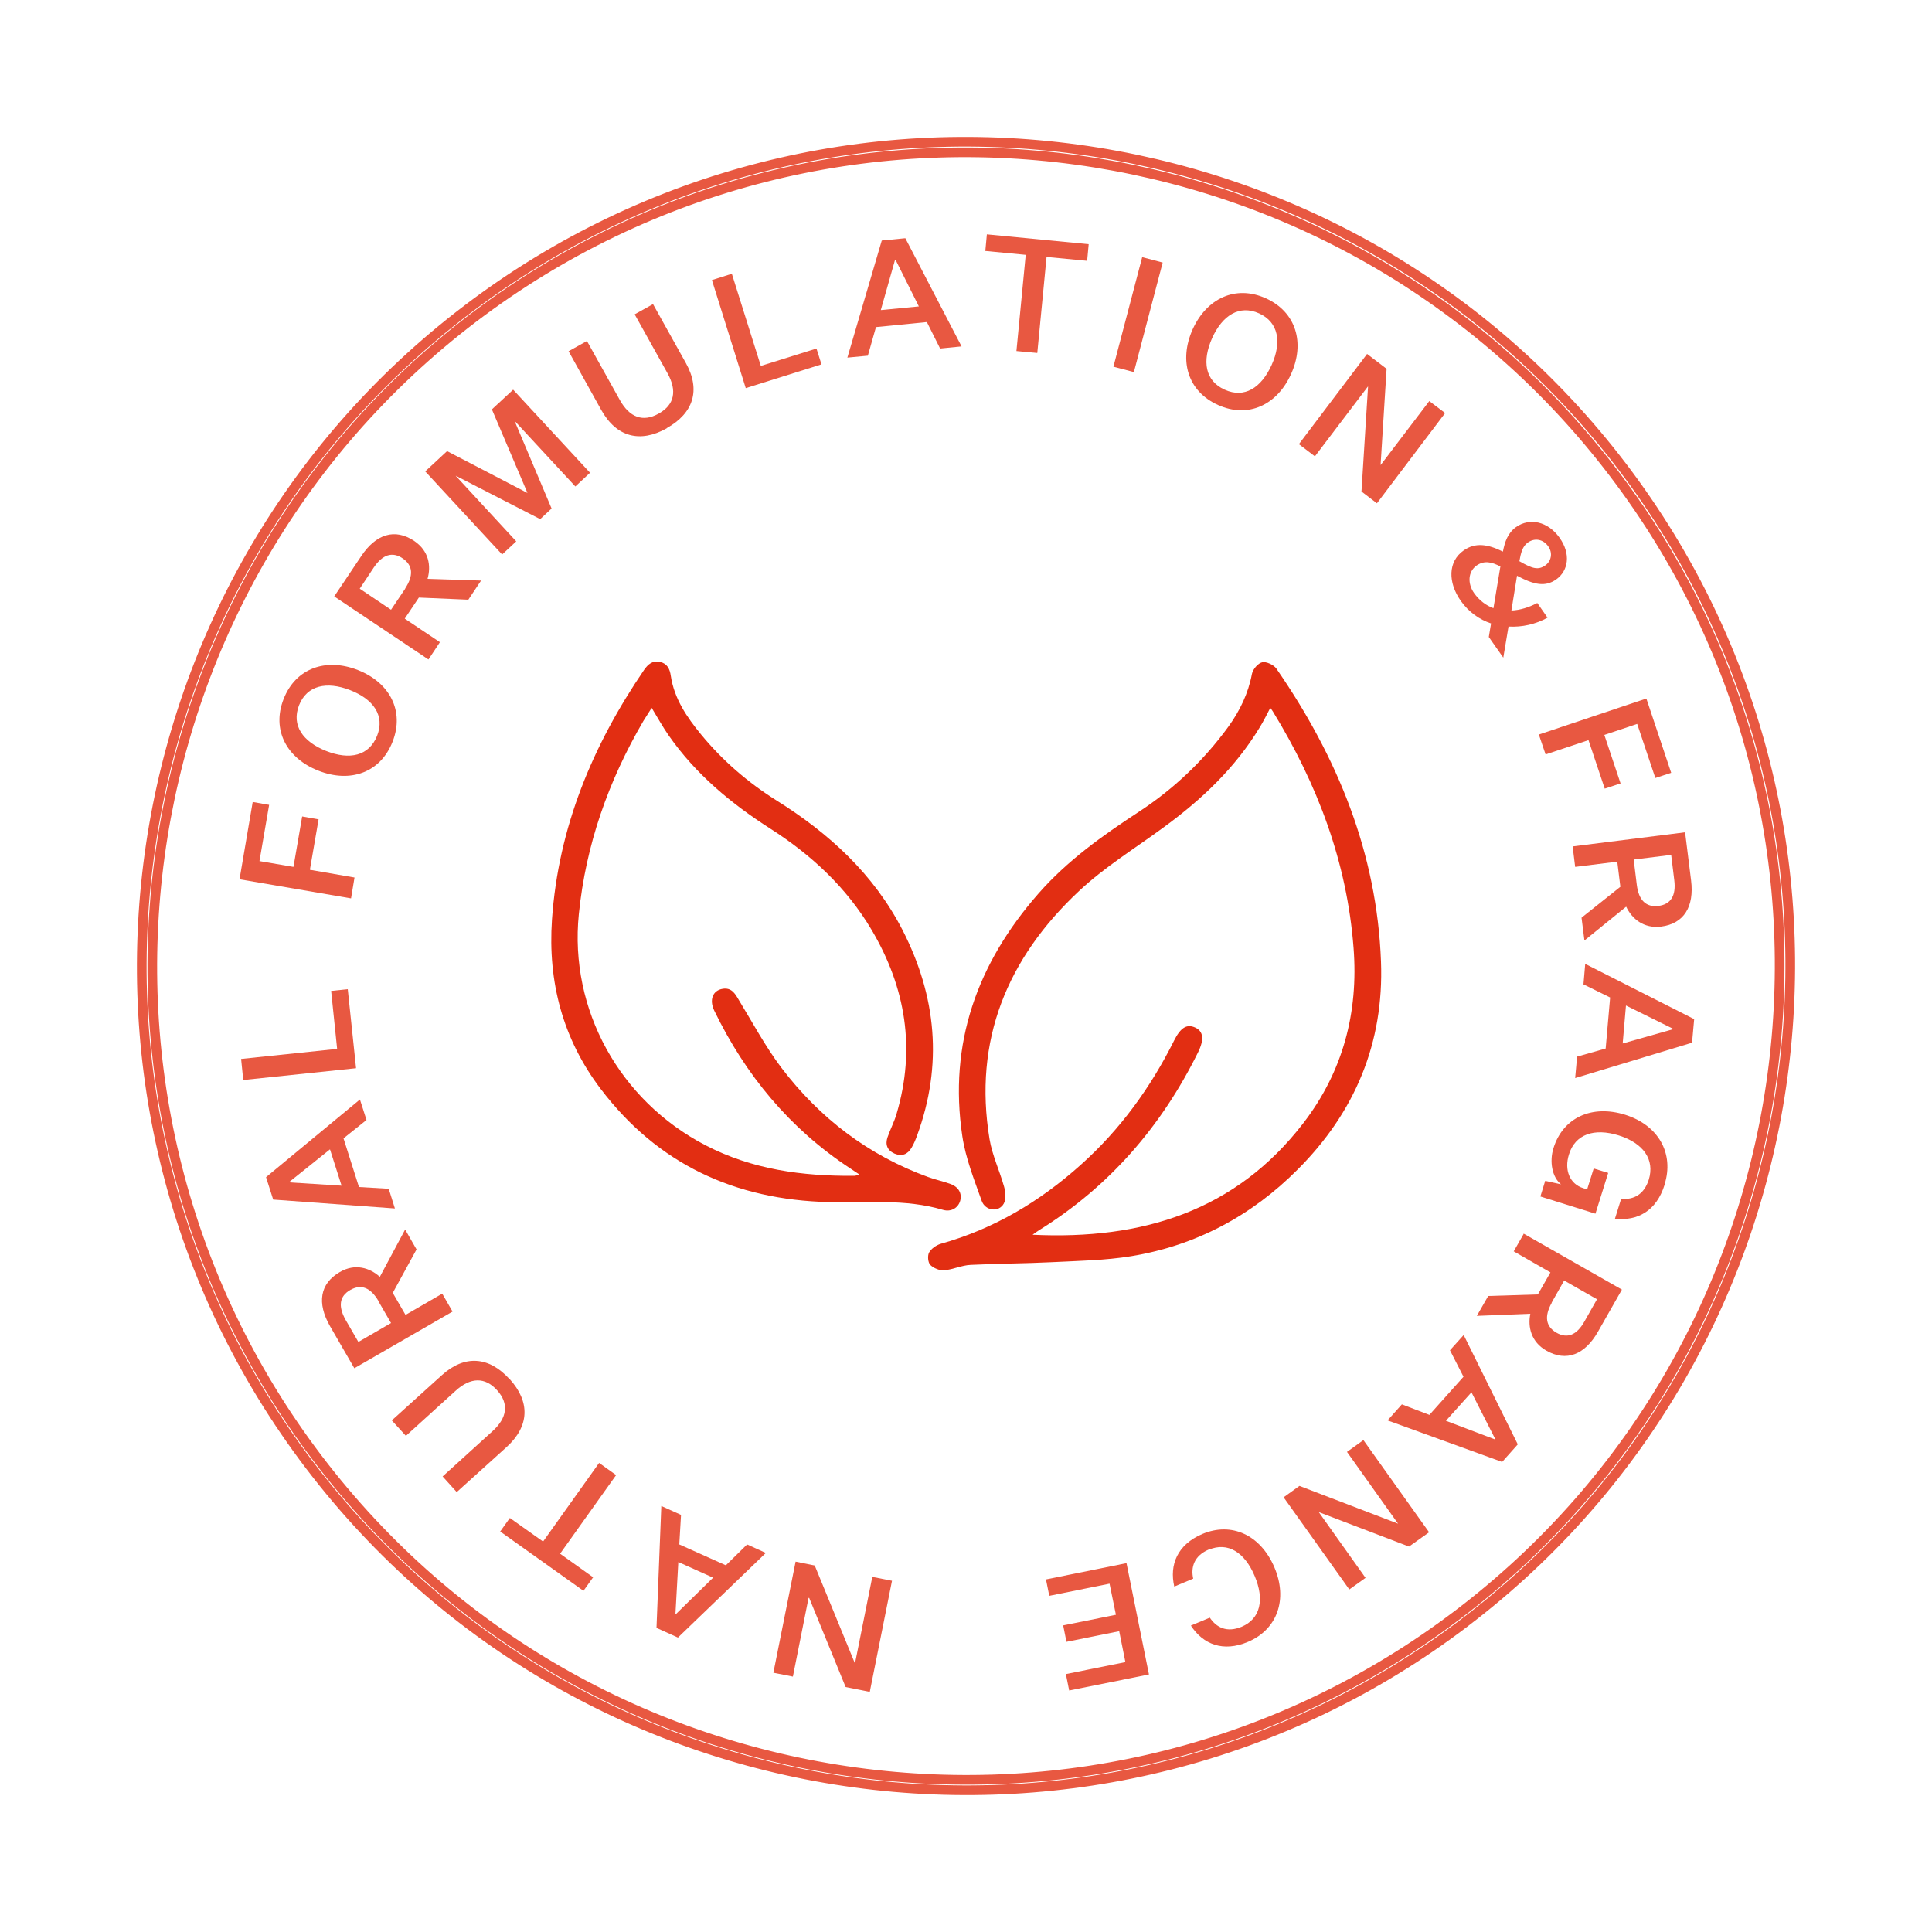 <svg viewBox="0 0 100 100" xmlns="http://www.w3.org/2000/svg">
  <defs>
    <style>
      .cls-1 {
        fill: #e22e12;
        stroke-width: 0px;
      }

      .cls-2, .cls-3 {
        mix-blend-mode: multiply;
      }

      .cls-4 {
        opacity: .8;
      }

      .cls-3 {
        fill: none;
        stroke: #e22e12;
        stroke-miterlimit: 10;
        stroke-width: .5px;
      }

      .cls-5 {
        isolation: isolate;
      }
    </style>
  </defs>
  <g class="cls-5">
    <g data-name="Layer 1" id="Layer_1">
      <g>
        <g id="gB8egN.tif">
          <g>
            <path d="M53.45,63.91c5.67.27,10.51-1.22,14.02-5.79,2.04-2.66,2.85-5.71,2.59-9.06-.34-4.44-1.87-8.47-4.18-12.24-.03-.05-.07-.1-.13-.18-.19.36-.36.71-.56,1.03-1.27,2.09-3.01,3.73-4.97,5.16-1.47,1.08-3.05,2.05-4.37,3.29-3.71,3.47-5.48,7.72-4.63,12.85.14.83.52,1.63.75,2.45.08.27.11.64-.01.87-.25.47-.96.4-1.15-.14-.39-1.1-.83-2.2-1-3.34-.72-4.8.77-8.95,3.94-12.56,1.49-1.7,3.3-2.99,5.18-4.22,1.82-1.19,3.38-2.67,4.66-4.43.59-.82,1.02-1.71,1.21-2.72.05-.24.31-.55.53-.6.21-.05.59.13.73.32,3.16,4.57,5.21,9.55,5.42,15.17.16,4.21-1.35,7.8-4.31,10.76-2.39,2.4-5.27,3.94-8.62,4.49-1.35.22-2.73.24-4.1.31-1.4.07-2.81.07-4.21.14-.46.02-.91.24-1.37.28-.24.02-.55-.11-.72-.28-.12-.12-.15-.48-.06-.64.11-.2.37-.38.6-.45,2.75-.77,5.13-2.19,7.24-4.08,2.04-1.82,3.62-4,4.84-6.44.33-.66.65-.87,1.08-.68.44.19.49.62.16,1.29-1.89,3.82-4.58,6.94-8.22,9.2-.08.05-.15.1-.32.22Z" class="cls-1"></path>
            <path d="M44.48,60.79c-.21-.14-.35-.23-.48-.32-3.12-2.05-5.41-4.82-7.03-8.16-.27-.56-.08-1.05.44-1.13.44-.07.63.23.82.56.72,1.18,1.38,2.42,2.21,3.52,1.98,2.61,4.5,4.53,7.59,5.66.38.14.78.22,1.16.36.44.16.61.5.51.87-.1.36-.46.6-.9.47-1.94-.58-3.94-.35-5.91-.4-4.86-.12-8.85-1.97-11.8-5.86-1.96-2.58-2.74-5.54-2.52-8.76.33-4.77,2.1-9.02,4.77-12.93.2-.29.45-.5.82-.41.37.08.51.36.56.72.18,1.19.83,2.14,1.57,3.04,1.11,1.35,2.42,2.48,3.9,3.41,2.72,1.7,5.03,3.81,6.52,6.7,1.76,3.43,2.1,6.98.76,10.64-.08.22-.17.44-.29.64-.2.34-.5.46-.88.3-.38-.17-.49-.47-.36-.85.14-.41.35-.8.47-1.22.99-3.36.47-6.52-1.29-9.5-1.3-2.2-3.12-3.89-5.25-5.25-2.03-1.3-3.86-2.82-5.25-4.81-.31-.44-.57-.92-.89-1.44-.15.25-.3.46-.43.68-1.81,3.1-2.98,6.41-3.34,10-.5,4.93,2.11,9.64,6.54,11.95,2.44,1.27,5.03,1.61,7.71,1.59.06,0,.11-.02.27-.06Z" class="cls-1"></path>
          </g>
        </g>
        <g class="cls-4" data-name="Organic Cafe" id="Organic_Cafe">
          <path d="M75.82,83.98c-18.74,14.24-45.56,10.58-59.8-8.15C1.78,57.09,5.44,30.26,24.18,16.02c18.74-14.24,45.56-10.58,59.8,8.15,14.24,18.74,10.58,45.56-8.15,59.8ZM24.5,16.45C6.01,30.51,2.4,57,16.45,75.5c14.06,18.5,40.54,22.11,59.04,8.05,18.5-14.06,22.11-40.54,8.05-59.04C69.49,6.01,43,2.4,24.5,16.45Z" class="cls-3"></path>
          <g class="cls-2">
            <path d="M41.87,82.71h-.02s-.81,4.07-.81,4.07l-1.01-.2,1.15-5.75.99.2,2.07,5.04h.02s.89-4.45.89-4.45l1.02.2-1.15,5.75-1.25-.25-1.89-4.62Z" class="cls-1"></path>
            <path d="M35.16,79.94l2.41,1.08,1.1-1.08.97.44-4.55,4.38-1.11-.5.25-6.31,1.02.46-.09,1.53ZM36.91,81.66l-1.8-.81-.15,2.7h.02s1.93-1.89,1.93-1.89Z" class="cls-1"></path>
            <path d="M28.99,80.42l1.71,1.22-.5.7-4.31-3.07.5-.7,1.72,1.22,2.9-4.07.88.63-2.9,4.07Z" class="cls-1"></path>
            <path d="M26.38,71.38c1.06,1.17,1.04,2.43-.16,3.52l-2.58,2.33-.73-.81,2.58-2.34c.76-.69.87-1.42.24-2.12-.63-.7-1.38-.67-2.14.02l-2.58,2.34-.73-.8,2.59-2.34c1.18-1.07,2.44-.97,3.5.2Z" class="cls-1"></path>
            <path d="M23.42,67.89l-5.08,2.93-1.26-2.18c-.68-1.19-.53-2.2.51-2.8.79-.46,1.55-.22,2.07.25l1.31-2.45.59,1.03-1.23,2.25.66,1.14,1.9-1.1.53.92ZM19.59,67.34c-.41-.7-.9-.89-1.46-.57s-.64.84-.24,1.55l.66,1.14,1.69-.98-.66-1.14Z" class="cls-1"></path>
            <path d="M17.78,58.92l.8,2.52,1.54.09.32,1.02-6.3-.46-.37-1.16,4.86-4.02.34,1.06-1.2.96ZM17.68,61.37l-.6-1.88-2.11,1.69v.02s2.71.17,2.71.17Z" class="cls-1"></path>
            <path d="M12.59,55.9l-.11-1.09,4.97-.52-.31-3,.86-.09.43,4.09-5.83.61Z" class="cls-1"></path>
            <path d="M12.4,45.5l.68-3.99.85.15-.5,2.91,1.76.3.45-2.61.85.15-.45,2.61,2.31.4-.18,1.08-5.78-.99Z" class="cls-1"></path>
            <path d="M20.32,38.39c-.63,1.61-2.2,2.15-3.84,1.5-1.64-.64-2.43-2.11-1.8-3.71.63-1.61,2.21-2.14,3.84-1.5,1.64.64,2.43,2.11,1.8,3.71ZM15.48,36.5c-.41,1.05.2,1.89,1.4,2.37,1.22.48,2.22.26,2.64-.79.41-1.04-.19-1.89-1.4-2.36-1.21-.47-2.23-.25-2.64.78Z" class="cls-1"></path>
            <path d="M22.17,34.13l-4.87-3.26,1.4-2.09c.76-1.14,1.74-1.45,2.74-.78.76.51.88,1.29.69,1.96l2.77.09-.66.99-2.56-.11-.73,1.09,1.82,1.22-.59.89ZM20.97,30.46c.45-.68.4-1.2-.13-1.56-.53-.36-1.04-.2-1.49.47l-.73,1.1,1.62,1.09.74-1.1Z" class="cls-1"></path>
            <path d="M27.96,26.87l-4.36-2.24h-.01s3.13,3.39,3.13,3.39l-.73.68-3.98-4.3,1.13-1.05,4.15,2.16h.01s-1.84-4.32-1.84-4.32l1.1-1.02,3.98,4.3-.76.71-3.13-3.38h-.01s1.91,4.52,1.91,4.52l-.58.54Z" class="cls-1"></path>
            <path d="M34.51,22.17c-1.38.77-2.6.46-3.39-.95l-1.69-3.04.95-.53,1.7,3.05c.5.9,1.19,1.17,2.01.71.83-.46.96-1.19.46-2.09l-1.7-3.05.95-.53,1.7,3.05c.78,1.4.39,2.6-.99,3.37Z" class="cls-1"></path>
            <path d="M36.84,14.5l1.04-.33,1.5,4.77,2.88-.9.26.82-3.92,1.23-1.75-5.59Z" class="cls-1"></path>
            <path d="M47.97,16.67l-2.63.26-.42,1.48-1.06.1,1.78-6.06,1.22-.12,2.91,5.6-1.11.11-.69-1.38ZM45.59,16.05l1.97-.19-1.21-2.42h-.02s-.74,2.61-.74,2.61Z" class="cls-1"></path>
            <path d="M53.09,13.19l-2.09-.2.08-.86,5.27.51-.08.86-2.1-.2-.48,4.97-1.08-.1.48-4.97Z" class="cls-1"></path>
            <path d="M59.12,13.31l1.06.28-1.49,5.67-1.06-.28,1.49-5.67Z" class="cls-1"></path>
            <path d="M63.04,20.96c-1.57-.71-2.03-2.3-1.31-3.91.72-1.6,2.22-2.32,3.79-1.61,1.57.71,2.03,2.31,1.31,3.91-.72,1.61-2.22,2.32-3.79,1.61ZM65.17,16.22c-1.02-.46-1.9.1-2.43,1.28-.53,1.19-.37,2.21.65,2.67,1.02.46,1.89-.09,2.43-1.28.53-1.18.36-2.21-.65-2.67Z" class="cls-1"></path>
            <path d="M71.46,24.06h.01s2.51-3.3,2.51-3.3l.82.62-3.53,4.67-.8-.61.34-5.43h-.01s-2.74,3.61-2.74,3.61l-.83-.63,3.53-4.67,1.01.77-.31,4.97Z" class="cls-1"></path>
            <path d="M77.18,32.27c-.6-.2-1.15-.58-1.57-1.17-.67-.95-.67-2.04.15-2.61.61-.43,1.26-.32,2.03.06.1-.51.25-.96.68-1.27.71-.5,1.65-.29,2.25.55s.46,1.71-.17,2.16c-.57.4-1.15.28-2.03-.19l-.29,1.8c.45-.02.9-.16,1.34-.39l.53.76c-.61.34-1.32.5-2.02.46l-.27,1.61-.75-1.07.12-.72ZM76.3,30.7c.27.38.62.64,1,.78l.36-2.16c-.46-.24-.84-.32-1.23-.05-.45.32-.48.93-.13,1.43ZM78.65,29.05c.67.39.97.47,1.34.21.28-.2.41-.62.14-.99-.25-.35-.68-.45-1.05-.19-.28.2-.36.54-.44.98Z" class="cls-1"></path>
            <path d="M85.22,36.17l1.28,3.83-.82.27-.94-2.8-1.7.57.84,2.51-.82.27-.84-2.51-2.22.74-.35-1.03,5.55-1.86Z" class="cls-1"></path>
            <path d="M81.4,43.81l5.82-.73.31,2.49c.17,1.36-.37,2.24-1.55,2.39-.9.11-1.51-.4-1.81-1.03l-2.16,1.75-.15-1.18,2.01-1.6-.16-1.3-2.18.27-.13-1.06ZM84.72,45.8c.1.81.49,1.17,1.12,1.09.64-.08.92-.53.82-1.33l-.16-1.31-1.94.24.16,1.31Z" class="cls-1"></path>
            <path d="M83.11,54.26l.23-2.63-1.38-.68.09-1.06,5.64,2.86-.11,1.22-6.05,1.83.1-1.11,1.48-.42ZM84.16,52.04l-.17,1.97,2.61-.74v-.02s-2.43-1.2-2.43-1.2Z" class="cls-1"></path>
            <path d="M86.16,61.32c-.42,1.35-1.39,1.89-2.57,1.76l.32-1.03c.67.06,1.19-.24,1.43-.99.32-1.04-.28-1.89-1.55-2.29-1.28-.4-2.26-.06-2.58.98-.26.82.05,1.54.74,1.75l.2.06.34-1.08.75.23-.66,2.11-2.85-.89.25-.81.82.18c-.47-.37-.61-1.19-.39-1.88.49-1.57,1.98-2.26,3.71-1.72,1.72.54,2.54,2,2.04,3.6Z" class="cls-1"></path>
            <path d="M78.86,63.85l5.09,2.9-1.24,2.18c-.68,1.19-1.63,1.57-2.67.98-.79-.45-.97-1.23-.83-1.91l-2.77.11.59-1.03,2.57-.08.65-1.14-1.9-1.09.53-.93ZM80.32,67.43c-.4.71-.31,1.23.24,1.55.56.32,1.05.13,1.45-.58l.65-1.15-1.7-.97-.65,1.15Z" class="cls-1"></path>
            <path d="M73.99,73.23l1.76-1.97-.7-1.37.71-.79,2.8,5.66-.81.91-5.93-2.15.74-.83,1.44.55ZM76.16,72.07l-1.32,1.47,2.53.96.02-.02-1.23-2.42Z" class="cls-1"></path>
            <path d="M68.28,78.28h-.01s2.41,3.39,2.41,3.39l-.84.6-3.4-4.77.82-.59,5.09,1.95h.01s-2.64-3.71-2.64-3.71l.85-.61,3.4,4.77-1.04.74-4.66-1.78Z" class="cls-1"></path>
            <path d="M62.57,80.2c-.77.33-.94.92-.81,1.51l-.98.41c-.26-1.13.16-2.17,1.45-2.72,1.51-.64,3.01.04,3.73,1.72.71,1.66.15,3.22-1.36,3.86-1.29.55-2.33.13-2.96-.84l.98-.41c.34.51.88.79,1.65.47.97-.41,1.19-1.41.67-2.63-.52-1.23-1.39-1.77-2.37-1.36Z" class="cls-1"></path>
            <path d="M58.31,80.92l1.16,5.75-4.13.83-.17-.85,3.08-.62-.32-1.6-2.73.55-.17-.85,2.73-.55-.33-1.61-3.12.63-.17-.85,4.16-.84Z" class="cls-1"></path>
          </g>
        </g>
      </g>
    </g>
  </g>
</svg>
